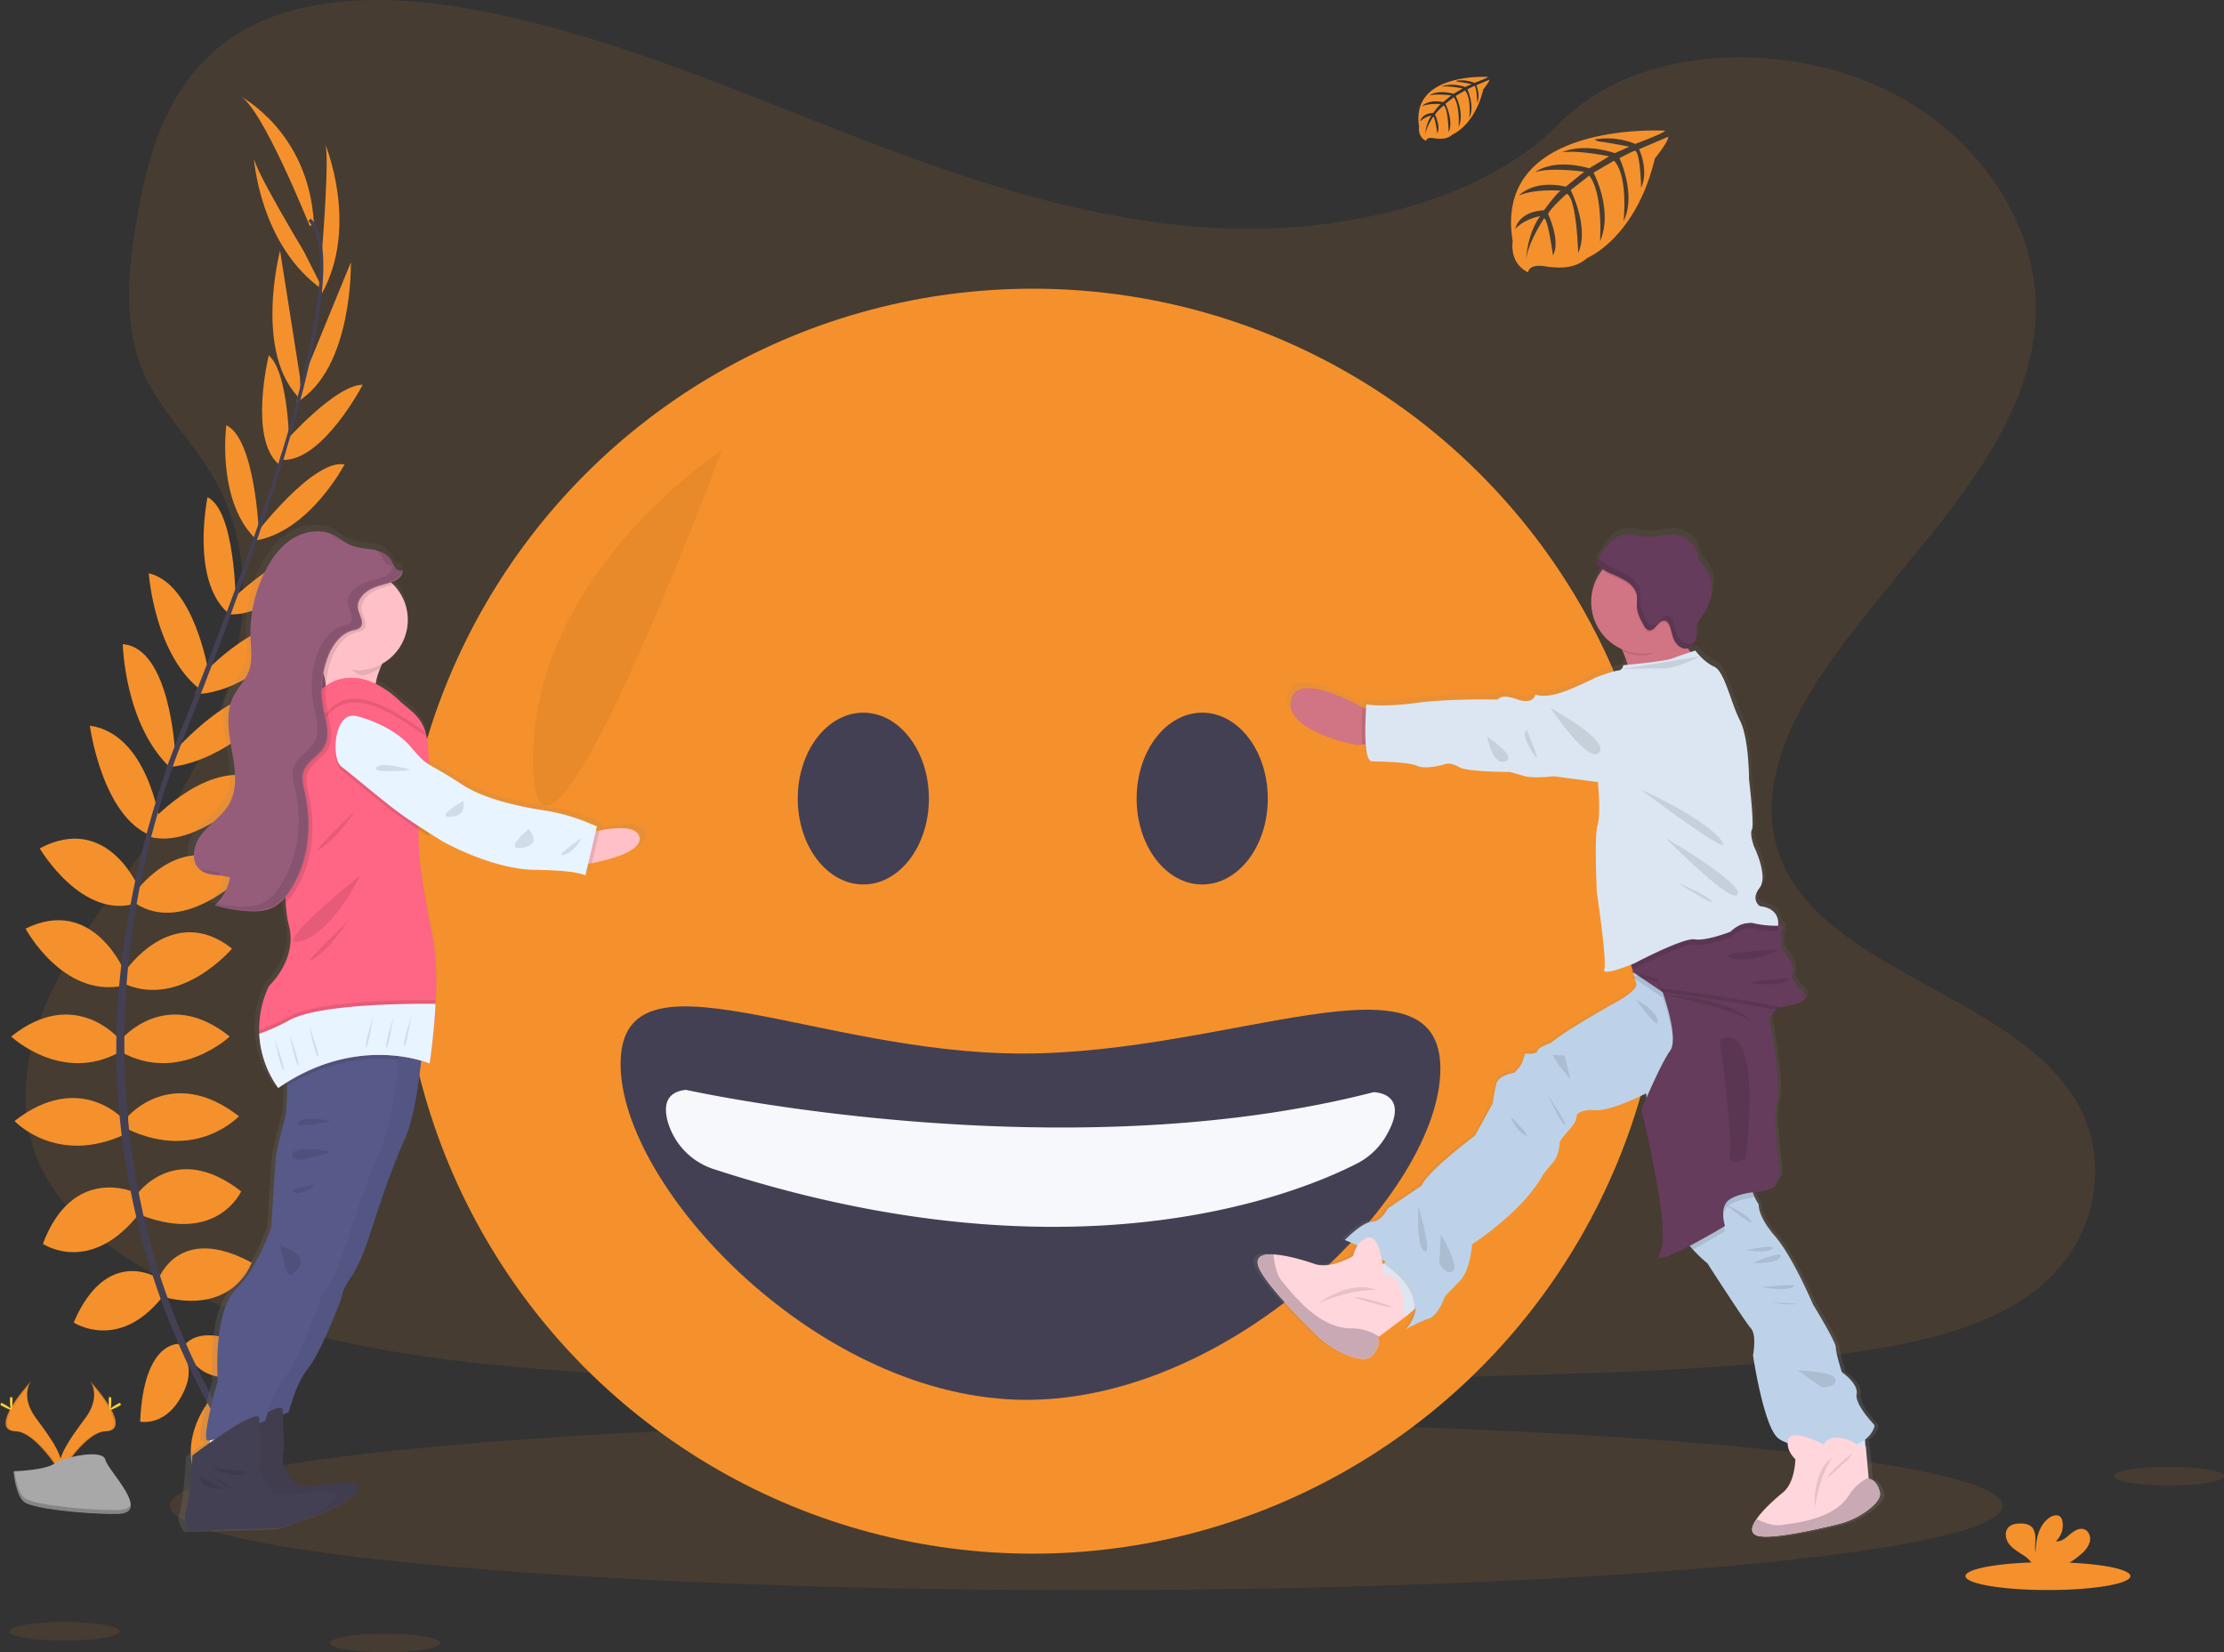 <?xml version="1.0" encoding="UTF-8"?> <svg xmlns="http://www.w3.org/2000/svg" xmlns:xlink="http://www.w3.org/1999/xlink" data-name="Layer 1" width="1084.77" height="805.94"><rect width="100%" height="100%" fill="#333333" stroke="none"/><defs><linearGradient id="a" x1="822.82" y1="797.01" x2="822.82" y2="304.35" gradientUnits="userSpaceOnUse"><stop offset="0" stop-color="gray" stop-opacity=".25"></stop><stop offset=".54" stop-color="gray" stop-opacity=".12"></stop><stop offset="1" stop-color="gray" stop-opacity=".1"></stop></linearGradient><linearGradient id="b" x1="258.73" y1="794.35" x2="258.73" y2="303.01" xlink:href="#a"></linearGradient><linearGradient id="c" x1="255.59" y1="323.37" x2="255.59" y2="322.54" xlink:href="#a"></linearGradient><linearGradient id="d" x1="253.51" y1="322.46" x2="253.51" y2="321.18" xlink:href="#a"></linearGradient></defs><path d="M598.97 111.4c-64.72-2.24-126.36-23.14-185.22-46S296.59 17.22 233.38 5.1c-40.63-7.79-87.1-8.89-119.83 12.9-31.51 21-41.69 57.14-47.16 90.72-4.12 25.26-6.54 51.85 4.74 75.5 7.84 16.42 21.75 30.22 31.36 45.94 33.47 54.73 9.81 122.2-26.45 175.64-17 25.06-36.75 49-49.88 75.65S7 538.7 18.49 565.97c11.38 27 38.51 47.24 67.9 61.49 59.69 28.95 130 37.23 198.61 41.93 151.83 10.38 304.46 5.89 456.69 1.38 56.34-1.67 112.92-3.35 168.34-12.07 30.78-4.83 62.55-12.51 84.9-31 28.36-23.53 35.39-63.37 16.38-92.88-31.88-49.49-120-61.78-142.31-114.89-12.26-29.24.33-61.8 18.16-88.91 38.24-58.17 102.33-109.2 105.71-175.68 2.31-45.66-28.5-91.39-76.14-113-49.93-22.64-119.18-19.79-156 17.69-37.95 38.5-104.61 53.36-161.76 51.37z" fill="#f5912c" opacity=".1"></path><path d="M103.94 684.07s21-3.36 33.6 11.48c0 0-9.24 7.28-29.12-2.8zM101.69 683.75s-13.39 16.52-6.82 34.84c0 0 10.92-4.37 12.11-26.63zM89.66 656.63s8.4-15.4 42 6.16c0 0-4.48 10.36-19.32 9.52s-18.76-7.56-22.68-15.68zM87.49 655.52s-17.43-2-19.12 37.9c0 0 11 2.3 18.9-10.32s4.61-19.7.22-27.58zM77.38 623.7s9.8-27.17 45.36-7.84c0 0-8.12 24.92-41.72 17.08zM66.38 583.09s18.49-27.44 51.25-2c0 0-11.48 25.77-48.45 11.76zM62.49 544.45s21.57-25.2 54.05 0c0 0-20.44 22.12-54 6.44zM59.13 506.97s21.85-26.32 52.93-1.4c0 0-24.64 23.24-52.93 7.56zM61.09 473.61s23-33.89 52.09-10.93c0 0-24.64 29.13-52.09 17.37zM66.38 434.68s24.37-33.6 52.65-7.84c0 0-28.84 29.12-52.65 14zM74.54 399.89s28.84-31.57 54-19c0 0-30.06 33.53-55.26 27.37zM84.62 366.97s33.32-38.65 52.64-25.76c0 0-24.52 30-55 33zM99.17 328.66s29.13-31.58 50.41-23.69c0 0-24.92 32.77-54.32 33.61zM112.38 292.88s32.2-30.24 46.2-24.92c0 0-23.24 33.6-47.6 31.64zM125.22 259.84s27.72-36.12 42.84-33.32c0 0-16.8 32.2-42.84 37zM139.2 215.3s24.5-27.7 37.73-27.63c0 0-19.34 37-38.74 36.66zM147.48 185.64l23.66-57.67s1.19 52.14-26.67 68.39zM157.09 122.02s3.92-48.16 1.4-52.08c0 0 16.92 40-1.57 73.36zM76.38 623.05s-24.54-15.21-40.43 22c0 0 21.84 14.49 43.31-12.51zM65.63 581.55s-30.1-13.74-44.71 25.12c0 0 23.26 15.95 47.45-15.31zM61.09 546.76s-21.56-25.2-54 0c0 0 20.44 22.12 54 6.44zM58.38 506.97s-21.84-26.32-52.93-1.4c0 0 24.65 23.24 52.93 7.56zM61.09 474.56s-15.32-38-48.62-21.63c0 0 18 33.66 47.27 27.93z" fill="#f5912c"></path><path d="M68.38 434.49s-15.22-38.61-49-20.7c0 0 20.68 35.38 47.5 26.67zM77.78 400.09s-6-42.33-33.95-46.12c0 0 5.93 44.64 30.22 53.75zM85.38 366.97s-2.34-51-25.49-52.77c0 0 .78 38.71 22.88 60zM101.57 327.21s-6.91-42.41-29-47.6c0 0 2.74 41.08 26.82 58zM114.96 293.19s-.24-44.18-13.73-50.67c0 0-8.38 40 9.82 56.31zM126.25 259.35s-1.87-45.5-15.87-51.91c0 0-4.79 36 13.77 54.89zM141.15 218.97s-.09-37-10.06-45.67c0 0-9.93 40.53 4.85 53.11z" fill="#f5912c"></path><path d="M146.3 183.81l-9.7-61.58s-13.22 50.46 10.17 72.74zM148.2 122.61s-24.92-41.4-24.41-46c0 0 2.65 43.39 34 65zM151.12 110.38s-23.52-58.8-34.16-63.57c0 0 33.6 17.09 36.12 61.89z" fill="#f5912c"></path><path d="M138.06 224.68l-1.6-.5c19.85-64.73 24.8-106 13.94-116.34l1.16-1.22c11.51 10.91 6.82 51.74-13.5 118.06z" fill="#444053"></path><path d="M83.38 376.19l-2.38-.84c2.1-5.93 4.38-11.95 6.76-17.89 20.72-51.63 38.35-99.67 49.67-136.55l2.06-1c-11.33 37-28.65 86.83-49.39 138.53-2.34 5.87-4.6 11.85-6.72 17.75z" fill="#444053"></path><path d="M133.49 732.52c-.32-.36-32.5-36.58-54.92-98.44a364.42 364.42 0 01-21.7-112.77c-1.53-48.13 8.56-101.88 25.87-150.69l1.88 2.2c-38.84 109.56-23.41 203.45-2.94 260 22.19 61.29 54 97.13 54.31 97.48z" fill="#444053"></path><ellipse cx="529.83" cy="734.49" rx="446.98" ry="41.12" fill="#f5912c" opacity=".1"></ellipse><circle cx="503.74" cy="449.31" r="308.5" fill="#f5912c"></circle><ellipse cx="421.09" cy="389.51" rx="31.99" ry="41.9" fill="#444053"></ellipse><ellipse cx="586.39" cy="389.51" rx="31.99" ry="41.9" fill="#444053"></ellipse><path d="M702.55 521.3c0 60.15-100.48 161.48-201.86 161.48s-198-103.61-198-163.77 94.57-5.14 196-5.14 203.86-52.73 203.86 7.43z" fill="#444053"></path><path d="M334.59 531.58s182.24 40.56 335.35 1.14c0 0 18.74 0 5.94 21.66a34.49 34.49 0 01-14 13.13c-29.5 15.08-138.79 59.65-313.5 2.81a34.36 34.36 0 01-22.68-23.23c-2.02-7.44-1.14-14.48 8.89-15.51z" fill="#f6f8fb"></path><path d="M352.15 219.65s-92.93 59.42-92.17 152.32 92.17-152.32 92.17-152.32z" opacity=".05"></path><path d="M976.61 775.16c-1.6-6.37-5.48-6.48-5.48-6.48l-.06-.64-1.43-15.73a.88.88 0 01-.2.21l-.08-2a10.54 10.54 0 00-.1-1.13 13.12 13.12 0 004.81-6.71c-.59-.75-.15-.6-.15-.6s-9.71-9.94-8.74-15.12-7.31-10.81-7.31-10.81-3-9.26-3-12.07-11.34-21.26-11.34-21.26-10-23.47-18.78-33.55-8-15.57-8-15.57a18.75 18.75 0 01-1.95-3.41 21.83 21.83 0 01-1-2.56c1.8-.23 3-.27 3-.27s7.19-1.23 7.51-2.71a9.39 9.39 0 012.45-4.42c1.37-1.47-3.9-29.47-1.1-36.71s-3.59-40.46-3.59-40.46a7.37 7.37 0 013.17-5l4.24-1.67 2.15-.52.29-.07.44-.11 1-.25.29-.08.62-.17.23-.06 1-.31.33-.11.47-.16.36-.14.48-.19.53-.25.31-.16.33-.19.26-.17a4.08 4.08 0 00.39-.31l.2-.2a2.85 2.85 0 00.23-.26 1.37 1.37 0 00.13-.2l.06-.08a2.16 2.16 0 00-.21-2.24 17.07 17.07 0 00-3.8-3.91l-2.31-3.55a.15.15 0 010-.07c0-.18.07-.38.12-.58a6.7 6.7 0 00.11-2.28.53.53 0 000-.13 5.81 5.81 0 00.05-.72v-.31c0-.23 0-.46-.05-.69s0-.23 0-.35-.08-.44-.13-.66-.06-.26-.1-.39-.11-.41-.18-.62l-.15-.41c-.07-.19-.15-.39-.23-.58s-.12-.29-.19-.43-.16-.36-.25-.54-.15-.29-.22-.43-.18-.34-.28-.51l-.24-.42-.28-.46-.27-.42-.27-.41-.27-.39c-.09-.12-.18-.25-.27-.36l-.26-.36-.24-.31-.25-.32-.21-.26-.22-.27-.17-.19-.18-.21-.12-.14-.13-.14-.07-.08-.07-.07v-.12-.32-.42c0-.14 0-.3-.06-.47v-.06a30.36 30.36 0 01-.25-3.13 8.22 8.22 0 01.72-3.16 1.5 1.5 0 00-.07-1.57 2 2 0 01.1-.21c.69-1.33-.62-2.47-2.26-3.32 0-2.44-1-7.39-9.08-8.28 0 0-4.73-3.19-.16-8.92s-2.69-20.39-2.69-20.39-2.31-6-1.07-8.48-1.44-24.54-1.44-24.54 0-20.35-4.5-29-7.57-24.18-12.76-26.48-9.3-7.86-9.3-7.86l-2.42.78c-.42-.62-.84-1.24-1.24-1.86a4.3 4.3 0 00.57-.2 5.55 5.55 0 002.61-2.43 6.63 6.63 0 00.43-.94 10.55 10.55 0 00.58-3.66 18.48 18.48 0 01.11-3.72c.41-2 1.79-3.6 3-5.27a24.34 24.34 0 004.49-11.29 17.09 17.09 0 00-2.85-11.66c-1.18-1.66-2.71-3.13-3.45-5-.34-.86-.49-1.78-.75-2.66a13.22 13.22 0 00-11.28-9.08c-4.25-.39-8.44 1.23-12.7 1.18-4.94-.06-10-2.32-14.63-.6a14.39 14.39 0 00-5.35 4 42 42 0 00-3.14 3.91c-.57.8-1.11 1.61-1.62 2.45v.07c-.52.85-1 1.72-1.46 2.61a.89.89 0 00-.07.66 1.2 1.2 0 00.6.57 6.88 6.88 0 012.22 1.28 7.65 7.65 0 00.81.8c-.14.17-.29.33-.43.51a25.32 25.32 0 009.55 38.73l.51 1.12a47.31 47.31 0 012.41 6.56l-2.18.2a2.74 2.74 0 01-2.58 2.63c-2.55.27-10.66 3.27-10.66 3.27s-12.19 6.21-19.54 8.18-10.61.29-10.61.29-.83 5.34-9.15 2.4-9.42.16-9.42.16-23.44-.64-40.51 1.64-24.51.68-24.51.68-.08.9-.17 2.36l-1.73-1c-11.34-6.06-32.25-15.46-35.23-4-4.16 15.93 32.37 22.7 32.37 22.7l2.7-.29 1.77-.19c.34 4.42 1.12 8 2.75 8.39.59.15 18.07.11 22.67 2.26s14.51-1 14.51-1 2.55-.56 6.4 1.72 24.77 2.29 24.77 2.29 1.49.32 6.84 1.89 14.79.21 14.79.21l22.07 2.85s1.57 15.47-.16 21.09-.34 33.27-.34 33.27 5 33.65 3.63 37.64c-1.08 3.09 8.5-.35 12.88-2.06.23.91.52 2 .85 3.23 0 .11.15.18.32.22l.36.24c.16.66.32 1.3.47 1.9l-1.19.32 1.57 1.05a17.37 17.37 0 00.63 1.87c1.3 3-8.19 8.49-8.19 8.49s-26.21 14.33-34.08 21c0 0-6.15 2-6.63 3.91s-6 1.25-6 1.25-.78 2.07-1.41 4.15-4 5.29-4 5.29-7.79 1.22-8.89 5.36a85.39 85.39 0 00-1.79 9.72l-8.75 15.92s-23.86 17.78-26.36 24.58l-16.89 11.32s-2.78 6.2-7.71 6.42-13.44 9-13.44 9 2.5 1 6.17 2.7c-.22.34-.43.68-.61 1a16.05 16.05 0 00-1.49 4.07s-11 6.68-19.18 3.88c-4.62-1.58-13.73-4.31-20.32-4.64-5.07-.25-8.67.92-7.62 5.13 1.79 7.27 19.84 25.57 28.74 34.25a48.22 48.22 0 004.47 3.85 45.81 45.81 0 006.59 4.22 44.76 44.76 0 004.16 1.92 34 34 0 004.69 1.51c3.14.73 6 .7 7.61-1 5.16-5.28 3-9 3-9l.58-.43 14.22-10.64 3.22-2.75.89-.76a19.08 19.08 0 01-4.81 10.48 67.29 67.29 0 0111.13-5.18c5-1.56 8.08-11 8.08-11s2.73-2.78 7.58-7.76 5.75-17.73 5.75-17.73 24.89-15.84 35-34.11c0 0 1.83-2.5 5-6.17s3.28-9.76 3.28-9.76.47-1.77 4.72-6.31 3.7-7.38 3.7-7.38 2-2.79 9.44-2.23 24.92-8.26 24.92-8.26 0 .81.16 2.21c-1.52 3.5-2.52 5.93-2.52 5.93s15.24 60.83 9.13 70.39c-3.17 5 5.57 1.2 14.73-3.57.47.57 1 1.17 1.58 1.81a78 78 0 006.92 6.6l.3.26s18.56 28.64 21.5 32 1 13.24 1 13.24 5.18 34.53 12.26 40.58a16.88 16.88 0 004.88 2.57c-.12 4.3 3.77 7.83 3.77 7.83s-.08 11.44-6.06 16.28c-3.38 2.75-9.75 8.33-13.1 13.14-2.57 3.71-3.37 7 .33 8.16 6.39 2.07 28.83-2.93 39.64-5.56a41.41 41.41 0 0014.77-6.78c3.74-2.75 7-6.08 6.26-9.07zM730.44 660.72c.62.41 1.23.83 1.84 1.26l-1 .8-.41.32c0-.21-.06-.44-.1-.67-.11-.55-.21-1.12-.33-1.71z" transform="translate(-57.62 -47.03)" fill="url(#a)"></path><path d="M675.65 361.97l-11.27 1.19-2.66.29s-36-6.71-31.9-22.45c2.94-11.39 23.56-2.07 34.75 4 4.28 2.31 7.17 4.13 7.17 4.13z" fill="#d17483"></path><path fill="#dce6f2" d="M702.13 628.05l-12.34 10.61-3.18 2.73-7.4 2.24-18.33-16.18 13.62-10.86.4-.33 11.02-8.78 16.21 20.57zM898.16 692.72l-17.42.81 4.78 21.29 6.53 2.25 18.19-1.52-.49-12.22a11.08 11.08 0 00-11.59-10.61z"></path><path d="M674.38 615.97a97.85 97.85 0 00-12.87-7.4 9.08 9.08 0 016-5c3.94-.83 5.95 6.8 6.87 12.4zM689.78 638.66c.75-8.89-6.71-16.64-14.88-22.39l11-8.79 16.2 20.57z" opacity=".1"></path><path d="M914.38 695.55c-5.11 16.87-40.26 11.8-47.24 5.8s-12.1-40.26-12.1-40.26 1.92-9.85-1-13.14-21.2-31.7-21.2-31.7-.2-.17-.3-.25a77 77 0 01-6.83-6.55c-5.63-6.17-5.75-9.15-5.75-9.15s-2-11.68-8.89-27.54c-5-11.7-7.07-27.6-7.78-35.15-.25-2.69-.34-4.32-.34-4.32s-17.22 8.74-24.58 8.19-9.32 2.22-9.32 2.22.55 2.81-3.64 7.32-4.66 6.26-4.66 6.26-.09 6.05-3.24 9.68-4.95 6.12-4.95 6.12c-10 18.13-34.54 33.84-34.54 33.84s-.91 12.66-5.71 17.6l-7.48 7.7s-3.08 9.39-8 10.94a65.51 65.51 0 00-11 5.14c20.25-24.31-29.87-43.47-29.87-43.47s8.38-8.72 13.25-8.94 7.61-6.37 7.61-6.37l16.66-11.25c2.46-6.75 26-24.38 26-24.38l8.63-15.79a84.47 84.47 0 011.77-9.56c1.08-4.1 8.77-5.32 8.77-5.32s3.29-3.2 3.9-5.25 1.39-4.11 1.39-4.11 5.44.68 5.91-1.24 6.54-3.88 6.54-3.88c7.77-6.67 33.62-20.88 33.62-20.88s9.36-5.46 8.08-8.43a16.09 16.09 0 01-.63-1.85v-.16q-.17-.57-.33-1.2c-1.18-4.57-2.48-11.58-2.48-11.58s45.49-26.45 60.42-19.74c4.36 1.95 6.9 6.87 8.23 13.15 2.13 10.05 1.16 23.57-.47 33.95a97.56 97.56 0 01-2.73 12.65c-3.56 11.45-4.25 28.38-4.25 28.38s-.47 32.27-1.62 40.21a19.64 19.64 0 001.7 10.82 18.64 18.64 0 001.93 3.38s-.82 5.44 7.88 15.45 18.52 33.27 18.52 33.27 11.23 18.29 11.19 21.1 2.92 12 2.92 12 8.17 5.56 7.21 10.71 8.62 15 8.62 15-.4-.17.18.58z" fill="#bdd2e8"></path><path d="M798.05 487.68s9.8 4.71 10.6 10.33-10.6-10.33-10.6-10.33zM760.59 520l5.36 6.27-2.78-11.39-5.89-.38 3.31 5.5zM754.38 533.32c.58.45 7.15 15.14 8.91 15.31s-8.91-15.31-8.91-15.31z" opacity=".1"></path><path d="M862.87 491.97a97.56 97.56 0 01-2.73 12.65c-3.56 11.45-4.25 28.38-4.25 28.38s-.47 32.27-1.62 40.21a19.64 19.64 0 001.7 10.82c-3 .29-8.57 1.16-12.37 3.61-5.35 3.46-2.25 12.94-2.25 12.94s-7.71 4.64-15.61 8.84c-5.63-6.17-5.75-9.15-5.75-9.15s-2-11.68-8.89-27.54c-5-11.7-7.07-27.6-7.78-35.15 3-7 7.95-17.78 11.28-22.43 3.53-4.93-.68-19.85-3.62-28.58l-.81-.55-9.67-6.49-2.94-2-1.54-1 1.17-.32 66.19-18.16c2.09 10.05 1.12 23.57-.51 33.92z" opacity=".1"></path><path d="M796.04 473.89l4.48 3 9.66 6.49.82.55c2.94 8.73 7.15 23.65 3.61 28.58-5.11 7.15-14 28.84-14 28.84s15 60.34 9 69.83 31.77-13.21 31.77-13.21-3.09-9.48 2.26-12.94 14.35-3.77 14.35-3.77 7.09-1.22 7.41-2.69a9.2 9.2 0 012.42-4.38c1.34-1.46-3.85-29.24-1.09-36.42s-3.55-40.14-3.55-40.14a7.32 7.32 0 013.14-5 9.25 9.25 0 012.58-1.24l.57-.16c.34-.1.7-.19 1-.26 4.3-1.07 9-2 10-4l-1-1.52-5.27-8.14a6.06 6.06 0 01.15-2.38c0-.16.06-.33.08-.49.77-5.19-5.21-11.49-5.21-11.49a30 30 0 01-.46-4.48v-.05a11.15 11.15 0 01.64-4.68z" fill="#653c5b"></path><path d="M812.89 485.39c-.52-.11 32.26 1.06 42.39 14 0 .03.36-4.68-42.39-14zM838.73 506.97s6.54 47 5.09 55.19 7.62 2.91 7.62 2.91 9.25-68.22-12.71-58.1z" opacity=".1"></path><path d="M880.54 486.97a4.19 4.19 0 00-.24-.47c-2.21-3.7-6.77-4.47-6-9.19 0-.19.07-.4.12-.61a6.58 6.58 0 00.11-2.26c-.53-4.76-5.24-9.72-5.24-9.72a29.36 29.36 0 01-.43-6.25v-.05a8.15 8.15 0 01.71-3.13 1.46 1.46 0 00-.07-1.55c-1.22-2.07-6.63-3.41-6.63-3.41l-36.65 5.81c-4.33 1.48-8.46 3-12.23 4.45-11.31 4.32-19.33 7.91-19.33 7.91l.27 1.07c.24 1 .64 2.55 1.13 4.34.16.62 3.19-.11 3.38.55l1.12 2.46 8.09 2.24s.66 1.65 1.57 4.25c0 .15.11.31.16.47l.66.09c15.29 1.88 36.47 4.87 55.3 8.68z" opacity=".1"></path><path d="M869.47 491.23l-.57.16c-19.71-4.12-42.5-7.33-58.52-9.29-1-2.87-1.72-4.71-1.72-4.71l-12.06-3.34-.33-1.16c-.58-2.09-1.06-4-1.34-5.1l-.27-1.07s8-3.59 19.33-7.9c3.77-1.45 7.91-3 12.24-4.46l36.64-5.8a24.09 24.09 0 013.9 1.37c1.87.87 3.57 2.11 2.8 3.59-1.51 2.92-.27 9.42-.27 9.42s6.38 6.72 5.13 12 3.59 5.95 5.89 9.81-4.94 4.94-10.85 6.48z" fill="#653c5b"></path><path d="M835.82 332.76s-48.1 3.86-42.58-.48c2.76-2.17.86-8.63-1.74-14.54a105.4 105.4 0 00-5.85-11.21s36.56-10.56 32.64-4.56c-1.16 1.77-.11 5.18 2 9.11 4.89 9.38 15.53 21.68 15.53 21.68z" fill="#d17483"></path><path d="M820.26 311.11c-1 1.19-3.59-.23-4.84.75-4.37 3.42-8.51 7.95-14.48 7.86a25.09 25.09 0 01-9.44-2 105.4 105.4 0 00-5.85-11.21s36.56-10.54 32.64-4.54c-1.16 1.8-.11 5.21 1.97 9.14z" opacity=".1"></path><path d="M826.51 293.97a25.2 25.2 0 11-24.83-25.56 25.11 25.11 0 0124.83 25.56z" fill="#d17483"></path><path d="M867.21 454.21a50.5 50.5 0 01-11.78-1.24c-6.17-1.42-11.4 4.11-11.4 4.11s-12 4.69-17.45 3.73-29.35 11.65-29.35 11.65l-1 .39c-.58-2.09-1.06-4-1.34-5.1l-.27-1.07s8-3.59 19.33-7.9c3.77-1.45 7.91-3 12.24-4.46l36.64-5.8a24.09 24.09 0 013.9 1.37 8.32 8.32 0 01.48 4.32zM675.65 361.97l-11.27 1.19a140.9 140.9 0 01.19-18.21c4.28 2.31 7.17 4.13 7.17 4.13z" opacity=".1"></path><path d="M826.91 317.3s-7.11 2.25-11.11 3.82-24.07 3.33-24.07 3.33a2.71 2.71 0 01-2.54 2.62c-2.51.25-10.51 3.23-10.51 3.23s-12 6.16-19.28 8.12-10.47.29-10.47.29-.81 5.29-9 2.37-9.29.16-9.29.16-23.13-.63-40 1.63-24.18.68-24.18.68-2.19 26.52 2.4 27.74c.58.16 17.83.11 22.36 2.24s14.31-1 14.31-1 2.52-.55 6.32 1.72 24.43 2.27 24.43 2.27 1.47.31 6.75 1.87 14.58.21 14.58.21l21.77 2.85s1.55 15.35-.15 20.92-.34 33-.34 33 5 33.38 3.59 37.34 14.77-2.88 14.77-2.88 23.92-12.62 29.35-11.66 17.45-3.72 17.45-3.72 5.24-5.53 11.41-4.11a50.06 50.06 0 0011.77 1.2s1.74-8.37-8.85-9.56c0 0-4.67-3.16-.17-8.84s-2.63-20.17-2.63-20.17-2.27-5.93-1.06-8.42-1.41-24.33-1.41-24.33 0-20.19-4.44-28.81-7.47-24-12.59-26.26-9.17-7.85-9.17-7.85z" fill="#dce6f2"></path><path d="M800.13 384.97s31.19 13.87 39.57 25.05-39.57-25.05-39.57-25.05zM812.46 408.75s37.7 21.92 35.12 27.48-35.12-27.48-35.12-27.48zM818.62 430.8s13.63 5.51 16.09 8.64-16.09-8.64-16.09-8.64zM756.2 345.3s28.81 15.45 23.86 21.72-23.86-21.72-23.86-21.72zM744.7 356.19s4.7 11 4.82 12.89-8.68-11.33-4.82-12.89zM725.38 359.15c0 .59 15 9.79 8.81 12.21s-8.81-12.21-8.81-12.21zM736.79 544.56c.44.59 2 6.36 6.8 8.94s-6.8-8.94-6.8-8.94zM691.8 588.26c-.07 4.86-.89 20.33 3.07 22s-3.07-22-3.07-22zM702.8 601.97s9.06 15.31 5.93 17.92-6.73-3.64-6.73-3.64zM864.13 635.28a50.87 50.87 0 0011.18.9c6.07-.21-11.18-.9-11.18-.9zM859.38 627.84s11.17 2.08 15.18-.07-15.18.07-15.18.07zM854.98 615.97s11.18.9 13.45-2.9-13.45 2.9-13.45 2.9zM851.83 609.75s10.73 1.78 12.53-.7-12.53.7-12.53.7zM841.38 587.2s11.56 5.47 12.84 8.59-12.84-8.59-12.84-8.59zM826.51 293.97a25.11 25.11 0 01-9.69 19.49c-.07-.13-.13-.26-.19-.39-1.1-2.35-1.38-5-2.4-7.34a3.55 3.55 0 00-1.78-2.05c-1.62-.63-3.23.85-4.3 2.18s-2.66 2.83-4.29 2.24a4.07 4.07 0 01-2-2.11c-1.67-3-3.4-6.17-3.51-9.59a42.74 42.74 0 00.06-5.06c-.43-2.94-2.64-5.41-5.18-7.07a64.71 64.71 0 00-8.25-4 12.25 12.25 0 01-3.5-2.24 25.2 25.2 0 0145 15.94z" opacity=".1"></path><path d="M778.38 274.29c-.61 1.42 1.71 1.29 2.72 2.49a11.18 11.18 0 003.89 2.64 66.81 66.81 0 018.25 4c2.55 1.67 4.75 4.13 5.18 7.08a44.81 44.81 0 01-.05 5.05c.11 3.43 1.83 6.58 3.5 9.6a4.19 4.19 0 002 2.11c1.64.58 3.21-.91 4.29-2.24s2.69-2.81 4.31-2.19a3.56 3.56 0 011.77 2.05c1 2.37 1.3 5 2.4 7.35s3.46 4.47 6.1 4.12a5.25 5.25 0 003.73-2.74 9.28 9.28 0 001-4.55 18.16 18.16 0 01.11-3.69c.41-2 1.76-3.58 2.92-5.23a24.22 24.22 0 004.41-11.17 17.07 17.07 0 00-2.81-11.56c-1.16-1.65-2.68-3.11-3.41-5-.33-.85-.48-1.76-.74-2.64a13.05 13.05 0 00-11.13-9c-4.18-.39-8.32 1.22-12.52 1.17-4.87-.05-9.9-2.3-14.44-.59a14.12 14.12 0 00-5.27 4 40.48 40.48 0 00-6.18 9" fill="#653c5b"></path><path d="M672.58 651.97l-.58.43s2.16 3.72-2.93 9c-2.39 2.45-7.44 1.33-12.13-.54a46 46 0 01-15-9.91c-8.77-8.61-26.58-26.76-28.35-34-1-4.18 2.52-5.34 7.52-5.09 6.5.33 15.48 3 20 4.61 8.06 2.77 18.91-3.85 18.91-3.85a16.32 16.32 0 011.47-4 9.08 9.08 0 016-5c3.9-.79 5.91 6.84 6.84 12.39 0 .22.07.45.11.67.44 2.77.61 4.88.61 4.88 6.93-.48 9.88 9.58 9.51 14.73s2 5.19 2 5.19z" fill="#ffd6db"></path><path d="M672 652.37s2.16 3.72-2.93 9c-2.39 2.45-7.44 1.34-12.13-.54a45.85 45.85 0 01-15-9.91c-8.78-8.61-26.58-26.76-28.35-34-1-4.18 2.52-5.34 7.52-5.09.43 4.22 1.51 10 4.15 13.07 4.5 5.22 17.35 22.8 33.42 23a25 25 0 0113.92 4z" fill="#c8a9b4"></path><path d="M642.92 635.74s15.5-11.86 28.53-6.51c0 0-11.48-.91-28.53 6.51zM660.49 632.9s14.82 4.64 17.77 4.68-15.24-5.82-17.77-4.68zM876.91 668.45s17.79.37 18.36 4.41-6.64 3.8-6.64 3.8z" opacity=".1"></path><path d="M911.43 720.68l.06.64s3.83.12 5.4 6.43c.74 3-2.48 6.27-6.12 9a40.89 40.89 0 01-14.57 6.73c-10.66 2.6-32.8 7.56-39.1 5.52-3.65-1.19-2.86-4.42-.32-8.1 3.3-4.78 9.58-10.31 12.92-13 5.89-4.8 6-16.15 6-16.15s-5.23-4.76-3.32-9.93 17.15 2.7 17.15 2.7c2.9-5.48 11.91-3 15.64-.28s4.87.94 4.87.94z" fill="#ffd6db"></path><path d="M911.49 721.32s3.83.12 5.4 6.43c.74 3-2.48 6.27-6.12 9a40.89 40.89 0 01-14.57 6.73c-10.66 2.6-32.8 7.56-39.1 5.52-3.65-1.19-2.86-4.42-.32-8.1 3.4 1.65 8.28 3.55 11.86 3 6.07-1 25.45-2.44 33.18-14.51a22.35 22.35 0 019.61-8.66z" fill="#c8a9b4"></path><path d="M885.19 735.56s-1.7-17.33 8.49-24.71c0 0-6.09 8.29-8.49 24.71zM891.31 720.89s10.48-9 11.9-11.27-11.58 8.82-11.9 11.27zM868.11 463.06s-13.51 7-23.34 4.23 23.34-4.23 23.34-4.23zM872.92 477.13s-2.12 3.8-15.37 2.87 15.37-2.87 15.37-2.87z" opacity=".1"></path><g opacity=".1"><path d="M829.92 300.97l.56-.78c.41-.59.8-1.2 1.16-1.82a24.35 24.35 0 00-1.72 2.6zM824.32 313.97c-2.63.35-5-1.78-6.1-4.12s-1.38-5-2.4-7.35a3.56 3.56 0 00-1.77-2.05c-1.62-.62-3.23.86-4.31 2.19s-2.65 2.82-4.29 2.24a4.13 4.13 0 01-2-2.11c-1.68-3-3.4-6.17-3.51-9.59a45 45 0 000-5.06c-.42-2.95-2.63-5.41-5.18-7.07s-5.48-2.7-8.25-4a11.14 11.14 0 01-3.88-2.64c-1-1.2-3.34-1.07-2.72-2.49.46-.92 1-1.81 1.5-2.69a41.44 41.44 0 00-3.09 5.1c-.61 1.42 1.71 1.29 2.72 2.49a11.18 11.18 0 003.89 2.64 66.81 66.81 0 018.25 4c2.55 1.67 4.75 4.13 5.18 7.08a44.81 44.81 0 01-.05 5.05c.11 3.43 1.83 6.58 3.5 9.6a4.19 4.19 0 002 2.11c1.64.58 3.21-.91 4.29-2.24s2.69-2.81 4.31-2.19a3.56 3.56 0 011.77 2.05c1 2.37 1.3 5 2.4 7.35s3.46 4.47 6.1 4.12a5.25 5.25 0 003.73-2.74 7.78 7.78 0 00.42-.93 4.91 4.91 0 01-2.51 1.25z"></path></g><path d="M791.11 326.36s11.51-.57 19.17-.31 19-5.92 19-5.92" opacity=".1"></path><path d="M372.78 453.51c-1.16-5.9-12.07-4.95-20-3.43-.67.13-1.32.26-1.94.4l.57-2.37-3.73-1.54a98.15 98.15 0 00-22.84-6.33c-11.48-1.72-29.68-5.41-40.87-12.56-10.17-6.5-14.25-8.38-17.09-10.13v-1.53c0-2.9-.17-5.56-.39-7.93a33.43 33.43 0 00-1.26-6.43c-2.38-7.89-7.74-10.42-13.11-15.36a49.16 49.16 0 00-11.83-8.24 31.66 31.66 0 012.28-7.58c.15-.37.31-.73.46-1.1 0-.05 0-.09.07-.14.16-.37.32-.74.48-1.09a24.64 24.64 0 0012.87-21.56 24.37 24.37 0 00-7.24-17.33q-.58-.57-1.2-1.11l1.16-.38c2.47-.88 5.16-3.3 4.44-5.36h-.36a2.07 2.07 0 00-.1-.43 5 5 0 01-3-1.13c-1.15-1.42-1.5-3.55-3.61-5.54a9.85 9.85 0 00-1.57-1.36 13.86 13.86 0 00-5.09-2.11c.15.1.31.18.46.29l.31.24c-4.19-1-8.92-.85-12.9-2.56a18.69 18.69 0 01-2.75-1.51l.52.14c-2.15-1.24-4.08-2.83-6.31-4a17.41 17.41 0 00-3.89-1.41l1 .59A23.26 23.26 0 00199 306.4c-6.15 3.62-10.51 9.43-13.75 15.54a66.27 66.27 0 00-7.7 33.37c.2 5.6 1.1 11.41-1 16.67-1.74 4.4-5.39 7.9-7.57 12.12-8.41 16.32 7.08 37.52-2.41 53.3-3.43 5.71-9.57 9.49-13.75 14.74s-5.69 13.74-.12 17.68c4 2.84 9.69 1.92 14.46 3.36a23 23 0 01-6.81 12.88l-.78-.15c-.18.17-.35.35-.54.51l.74.19-.28.27a76.66 76.66 0 0016 2.84c4.81.34 9.9.16 14.08-2.12a19 19 0 005.5-4.7c0 1 .07 1.88.13 2.79a54.21 54.21 0 001.56 10.91c4.63 16.79-10 29.95-10 29.95a48.33 48.33 0 00-4.9 23.5 48.93 48.93 0 003 14.38c.14.37.27.73.41 1.08.27.7.56 1.38.84 2 .43 1 .86 1.87 1.29 2.69.28.56.56 1.08.83 1.56a36.24 36.24 0 003.22 4.93q2.22-1.51 4.44-2.85v1.79c.08 6.19-.54 14-.54 14s-4.64 16.57-5.1 21.34-2.25 34.27-2.25 34.27-6.26 19.07-17.84 30.64-9 44.71-9 44.71-8.11 27.91-5.33 29.27a2.83 2.83 0 001.39.08v1.13c-5 3.47-8.8 6.28-8.8 6.28s-1.39 22.92-3.25 27.35 2.32 9.65 2.32 9.65 41.25-1.14 44.84-1.37c1.65-.1 7.15-1.89 12.84-4.42 4.89-1.09 19.65-6.84 25-12.19a7.83 7.83 0 001.88-2.54c2.55-6.36-20.51-1.59-26.77-1.59s-6.95-4.77-9.85-8.4-.81-9.64-.81-9.64l-.6-17 2.75-1.11s3.71-14.53 9.73-21.56 16.69-33.82 16.92-35.18.46-3.86 4.86-10 8.72-19.26 8.72-19.26 10-31.32 17.61-47.43c4.67-9.85 7.27-27.3 8.58-39.4a39.47 39.47 0 014.24 1.42s2.14-13.71 3-29.36a167.54 167.54 0 00-.19-24c-1.22-13-8.81-38.17-8.36-61.59 1.83 1.18 3.61 2.3 5.21 3.3 0-.59.07-1.17.11-1.76 4.1 2.55 7.06 4.3 7.06 4.3s24.56 13.61 46.11 13.84 25.26 2.72 25.26 2.72l1.36-5.62 1.93-.36c9.08-1.74 25.19-5.87 23.86-12.64z" transform="translate(-57.62 -47.03)" fill="url(#b)"></path><path d="M256.15 323.37l-1.12-.83a2.39 2.39 0 01.46.79z" transform="translate(-57.62 -47.03)" fill="url(#c)"></path><path d="M253.63 322.41h.67l-.63-.47h.17l-1.12-.82a2.39 2.39 0 01.45.78h.25a2.2 2.2 0 01.21.51z" transform="translate(-57.62 -47.03)" fill="url(#d)"></path><path fill="#965d7b" d="M147.39 316.42h17.83v27.83h-17.83z"></path><path opacity=".1" d="M147.39 316.42h17.83v27.83h-17.83z"></path><path fill="#e8f4ff" d="M118.61 711.47H102.4v-21.84h16.21z"></path><path d="M149.38 316.84c4.35 1.66 9.25 10.45 9.49 17.79.1 3.31-3.79 8.93-3.79 8.93l4-.47c2.05-.27 4.71-.63 7.53-1.05 2.36-.36 4.83-.76 7.15-1.19 6.37-1.18 11.58-2.59 10.15-3.89-.69-.63-.87-1.84-.69-3.38a32.44 32.44 0 012.22-7.52c.31-.79.65-1.57 1-2.31 1.47-3.36 2.89-6 2.89-6s-13.61-1-25-1.47c-3.89-.17-7.53-.28-10.31-.29h-1.09c-3.45-.02-5.11.26-3.55.85z" fill="#ffc1c7"></path><path d="M206.56 504.18s-2 36.25-9.45 52.23S180 603.47 180 603.47s-4.28 13.06-8.56 19.14-4.5 8.56-4.73 9.91-10.58 27.92-16.44 34.9-9.45 21.39-9.45 21.39-25.67 10.8-28.37 9.45 5.18-29 5.18-29-2.48-32.88 8.78-44.36 17.34-30.39 17.34-30.39 1.8-29.28 2.25-34 4.95-21.17 4.95-21.17 1.35-17.34-.22-20.71 55.83-14.45 55.83-14.45z" fill="#575a89"></path><path d="M206.56 504.18s-2 36.25-9.45 52.23S180 603.47 180 603.47s-4.28 13.06-8.56 19.14-4.5 8.56-4.73 9.91-10.58 27.92-16.44 34.9-9.45 21.39-9.45 21.39-25.67 10.8-28.37 9.45 5.18-29 5.18-29-2.48-32.88 8.78-44.36 17.34-30.39 17.34-30.39 1.8-29.28 2.25-34 4.95-21.17 4.95-21.17 1.35-17.34-.22-20.71 55.83-14.45 55.83-14.45z" opacity=".05"></path><path d="M137.89 687.46l.68 19.47s-2 6 .78 9.57 3.49 8.33 9.57 8.33 28.49-4.73 26 1.58-23.53 14.41-27 14.63-43.54 1.35-43.54 1.35-4.05-5.17-2.25-9.56 3.15-27.14 3.15-27.14 31.26-23.72 32.61-18.23z" fill="#444053"></path><path d="M138.06 687.29l.67 19.48s-2 6 .79 9.56 3.49 8.34 9.57 8.34 28.48-4.73 26 1.57-23.53 14.41-27 14.64-43.57 1.35-43.57 1.35-4-5.18-2.25-9.57 3.11-27.13 3.11-27.13 31.33-23.76 32.68-18.24z" opacity=".05"></path><path d="M101.04 702.47c2.7 1.35 28.34-9.5 28.34-9.5s3.6-14.41 9.46-21.39 16.21-33.55 16.43-34.9.45-3.83 4.73-9.91 8.56-19.14 8.56-19.14 9.68-31.07 17.11-47.05c5.16-11.1 7.71-32 8.8-43.69.47-5.16.66-8.55.66-8.55s-57.42 11-55.84 14.41c.52 1.12.72 3.77.75 6.83.08 6.14-.53 13.88-.53 13.88s-4.5 16.44-4.95 21.17-2.25 34-2.25 34-6.08 18.91-17.34 30.39-8.78 44.36-8.78 44.36-7.81 27.74-5.15 29.09z" fill="#575a89"></path><path d="M161.38 546.88s-11.71-3.15-15.76.45 15.76-.45 15.76-.45zM161.16 561.74s-18.47-4-18.69 1.8 18.69-1.8 18.69-1.8zM153.73 577.97s-6.35 5.39-10.35 3.59 10.35-3.59 10.35-3.59zM136.62 607.22s12.83 4.73 9.9 9.69-5.18 5.63-6.3 4.27-3.6-13.96-3.6-13.96z" opacity=".1"></path><path d="M126.48 691.66l.68 19.48s-2 6 .79 9.56 3.49 8.34 9.57 8.34 28.48-4.73 26 1.57-23.53 14.41-27 14.64-43.57 1.35-43.57 1.35-4.05-5.18-2.25-9.57 3.15-27.13 3.15-27.13 31.28-23.76 32.63-18.24z" fill="#444053"></path><path d="M119.95 717.78s-.56 3.83-12.61.11 12.61-.11 12.61-.11zM98 720.59s-2.7 3.72 6.87 5.41-6.87-5.41-6.87-5.41zM100.59 717.66s9.46 8.22 12.38 8.22M152.85 315.97c4.18 7.58 11.84 6.27 21.52 12.72 3.3 2.21 7.74-.94 11.06-2.64 1.75-4.36 3.87-8.32 3.87-8.32s-26.18-1.85-36.45-1.76z" opacity=".1"></path><path d="M149.83 302.36a24.54 24.54 0 1024.55-24.54 24.43 24.43 0 00-24.55 24.54z" fill="#ffc1c7"></path><path d="M139.32 522.79c.52 1.12.72 3.77.75 6.83 21.56-13.38 41.49-14.29 54.43-12.69.47-5.16.66-8.55.66-8.55s-57.42 11.03-55.84 14.41z" opacity=".1"></path><path d="M126.45 504.22a49.36 49.36 0 009.26 26.45c39-27 73.86-11.93 73.86-11.93s2.07-13.6 2.88-29.13a172.6 172.6 0 00-.18-23.79c-1.27-13.71-9.53-41.09-7.95-65.52.7-10.75 4.87-20.77 4.72-29.06 0-2.87-.16-5.51-.37-7.86a33.51 33.51 0 00-1.23-6.38c-2.3-7.84-7.52-10.34-12.73-15.24a47.66 47.66 0 00-11.5-8.18c-8.46-4.13-17-4.13-24.34 1.05a28.74 28.74 0 00-3.84 3.27 36.36 36.36 0 00-4.09 5c-.21.29-.4.59-.59.88-1.08 1.69-2.08 4.75-3 8.54-3.39 14.25-5.36 38.74-5.36 38.74s-3.83 29.59-2.64 49.29a55.23 55.23 0 001.51 10.83c4.51 16.66-9.68 29.72-9.68 29.72a48.73 48.73 0 00-4.73 23.32z" fill="#ff6584"></path><path d="M282.97 422.02s2.37-.34 5.74-1c8.81-1.76 24.51-5.86 23.21-12.57-1.12-5.85-11.72-4.91-19.43-3.4-4.55.88-8.09 2-8.09 2z" fill="#ffc1c7"></path><path d="M166.38 375.61c4.73 3.6 16.44 13.51 25.44 20.49 5.07 3.93 12.14 8.57 17.35 11.89.7-10.76 1.19-21 1.05-29.25-3.54-2.86-4.72-6.58-10.06-12.81-9.46-11-26.35-14.86-26.35-14.86-11.23-2.48-12.13 20.9-7.43 24.54zM282.97 422.02s2.37-.34 5.74-1l3.78-16c-4.55.88-8.09 2-8.09 2z" opacity=".1"></path><path d="M173.84 349.27s16.89 3.82 26.35 14.86 6 6 25.44 18.69c10.87 7.09 28.55 10.75 39.71 12.45a94.3 94.3 0 0122.19 6.29l3.62 1.52-5.63 23.89s-3.6-2.48-24.54-2.7-44.81-13.74-44.81-13.74-15.31-9.23-24.32-16.21-20.71-16.91-25.47-20.51-3.8-27.02 7.46-24.54z" fill="#e8f4ff"></path><path d="M147.38 354.13c3.28 2 7.25 1.18 12-4.71 12.78-15.94 34-.06 48.08 9.38-2.3-7.83-7.52-10.34-12.73-15.24-15.1-14.19-32-15.94-43.77 1.15-.21.29-.4.59-.59.88-1.1 1.69-2.1 4.75-2.99 8.54z" opacity=".1"></path><path d="M147.38 352.33c3.28 2 7.25 1.18 12-4.71a5.54 5.54 0 01.37-.45 17.46 17.46 0 016.87-5.13 17 17 0 017.15-1.19c11.27.36 24.14 9.74 33.69 16.15-2.3-7.84-7.52-10.34-12.73-15.24a47.66 47.66 0 00-11.5-8.18c-8.46-4.13-17-4.13-24.34 1.05a28.74 28.74 0 00-3.84 3.27 36.36 36.36 0 00-4.09 5c-.21.29-.4.59-.59.88-1.1 1.7-2.1 4.76-2.99 8.55z" fill="#ff6584"></path><path d="M126.45 502.42a49.36 49.36 0 009.26 26.45c39-27 73.86-11.93 73.86-11.93s2.07-13.6 2.88-29.13c-14.85-.13-57.14.22-71.33 8a94.14 94.14 0 01-14.67 6.61z" opacity=".1"></path><path d="M126.45 504.22a49.36 49.36 0 009.26 26.45c39-27 73.86-11.93 73.86-11.93s2.07-13.6 2.88-29.13c-14.85-.13-57.14.22-71.33 8a94.14 94.14 0 01-14.67 6.61z" fill="#e8f4ff"></path><path d="M198.61 279.32l-1.09-.82a2.39 2.39 0 01.45.78zM139.38 440.36a29.51 29.51 0 003.59-4.45c9.42-13.92 11.35-31.74 7.7-48-.81-3.61-1.87-7.43-.57-10.91 1.78-4.78 7.38-7.27 9.93-11.71 3.11-5.43.95-12-.3-18.14 0-.25-.09-.48-.14-.72-.22-1.11-.39-2.24-.52-3.36a46.63 46.63 0 012.08-20.05c.11-.33.22-.66.34-1a30.38 30.38 0 012.76-5.79c2.3-3.71 5.52-6.79 9.78-7.88a7.72 7.72 0 003.37-1.26c2.53-2.21-.35-6-.92-9.26-.7-3.82 2.28-7.46 5.8-9.36 3-1.61 6.35-2.33 9.6-3.34a24.55 24.55 0 00-37.94 30.84h-1.09c-3.37 0-5 .27-3.47.86 4.35 1.66 5.41 13.72 5.65 21.06a36.36 36.36 0 00-4.09 5c-.21.29-.4.59-.59.88-1.08 1.69-2.08 4.75-3 8.54-3.39 14.25-5.36 38.74-5.36 38.74s-3.8 29.61-2.61 49.31z" opacity=".1"></path><path d="M195.72 277.6c1.83 2.17-1.16 5.1-3.88 6.08-3.77 1.37-7.84 2-11.36 3.93s-6.49 5.54-5.81 9.36c.59 3.25 3.46 7 .93 9.26a7.86 7.86 0 01-3.37 1.27c-6.36 1.62-10.39 7.67-12.54 13.66a46.36 46.36 0 00-1.9 24.39c1.21 6.33 3.67 13.22.44 18.86-2.55 4.45-8.15 6.93-9.93 11.71-1.3 3.48-.24 7.3.57 10.91 3.65 16.24 1.72 34.06-7.7 48a22.1 22.1 0 01-7.26 7.26c-4.06 2.25-9 2.43-13.68 2.1a73.38 73.38 0 01-15.56-2.83 23 23 0 007.46-13.59c-4.64-1.44-10.15-.52-14.05-3.34-5.41-3.9-3.95-12.33.11-17.54s10-9 13.37-14.62c9.21-15.66-5.84-36.7 2.33-52.88 2.12-4.2 5.67-7.67 7.36-12 2-5.22 1.15-11 .95-16.54a66.94 66.94 0 017.49-33.11c3.14-6.06 7.38-11.82 13.35-15.41s13.91-4.68 20.1-1.46c2.74 1.42 5 3.58 7.85 4.82 5.46 2.39 12.38 1.1 17.18 4.55s2.61 7.88 8.64 8" fill="#965d7b"></path><path d="M171.1 447.97c-2.34 1.17-7 11.72-17.58 19.34s17.58-19.34 17.58-19.34zM175.79 426.87s-13.48 28.13-29.3 32.23 29.3-32.23 29.3-32.23zM200.71 495.17s-4.5 14.11-3.6 15.31 3.6-15.31 3.6-15.31zM192 495.77s-4.5 14.11-3.6 15.31 3.6-15.31 3.6-15.31zM182.1 495.47s-4.51 14.11-3.61 15.31 3.61-15.31 3.61-15.31zM134.01 506.64s2.89 14.52 4.26 15.14-4.26-15.14-4.26-15.14zM150.82 500.33s2.89 14.53 4.26 15.14-4.26-15.14-4.26-15.14zM141.22 504.54s2.89 14.52 4.26 15.14-4.26-15.14-4.26-15.14zM226.23 390.55c-.75.15 2.25 7.35-6.31 7.8s6.31-7.8 6.31-7.8zM283.72 408.71s-3.3 6.9-8.71 8.25 8.71-8.25 8.71-8.25zM257.75 404.36s7.21 7.5-2.85 9.15 2.85-9.15 2.85-9.15zM200.56 375.54s-14.71-4.51-17-1.21 17 1.21 17 1.21zM174.81 393.97c-2.35 1.17-7 11.72-17.59 19.34s17.59-19.34 17.59-19.34z" opacity=".1"></path><g opacity=".1"><path d="M166.04 263.6c-2.58-1.13-4.71-3-7.13-4.42a16.53 16.53 0 013.78 1.4c2.16 1.12 4.05 2.7 6.13 3.93a16.74 16.74 0 01-2.78-.91zM196.38 277.97l-.65-.05a2.42 2.42 0 00-.44-.77zM107.18 425.71c-.05.31-.13.62-.19.94-3.33-.37-6.68-.57-9.31-2.44 3.08.62 6.47.56 9.5 1.5z"></path><path d="M115.28 442.11c4.67.34 9.62.16 13.68-2.1a22.07 22.07 0 007.26-7.25c9.42-13.93 11.35-31.75 7.7-48-.81-3.61-1.87-7.44-.58-10.91 1.79-4.78 7.39-7.27 9.94-11.71 3.23-5.64.77-12.53-.45-18.86a46.45 46.45 0 011.9-24.39c2.15-6 6.18-12 12.55-13.67a7.9 7.9 0 003.37-1.26c2.52-2.22-.35-6-.93-9.26-.69-3.82 2.29-7.47 5.8-9.36s7.59-2.56 11.36-3.93c2.41-.87 5-3.27 4.33-5.31l.64.05-1.08-.82a2.39 2.39 0 01.44.77c-5.2-.45-3.35-4.63-8-8l-.45-.29a13.58 13.58 0 015 2.09c4.64 3.34 2.79 7.53 8 8 .7 2-1.92 4.44-4.32 5.31-3.77 1.37-7.84 2-11.36 3.93s-6.49 5.54-5.81 9.36c.59 3.25 3.46 7 .93 9.26a7.86 7.86 0 01-3.37 1.27c-6.36 1.62-10.39 7.67-12.54 13.66a46.46 46.46 0 00-1.91 24.41c1.22 6.33 3.68 13.22.45 18.86-2.55 4.45-8.15 6.93-9.93 11.71-1.3 3.48-.24 7.3.57 10.91 3.65 16.24 1.72 34.06-7.7 48a22.19 22.19 0 01-7.26 7.26c-4.06 2.25-9 2.43-13.68 2.1a73.38 73.38 0 01-15.56-2.83c.19-.16.35-.34.53-.51a71.64 71.64 0 0010.48 1.51z"></path></g><path d="M812.11 63.75s-84.19-5.07-74.27 53.93c0 0-2 10.43 7.48 15.16 0 0 .15-4.37 8.64-2.89a38.87 38.87 0 009.14.44 19 19 0 0011.19-4.62s23.67-9.77 32.87-48.46c0 0 6.81-8.43 6.54-10.6l-14.21 6.06s4.86 10.26 1 18.77c0 0-.46-18.39-3.19-18-.56.09-7.39 3.55-7.39 3.55s8.36 17.86 2 30.84c0 0 2.4-22-4.65-29.55l-10 5.84s9.77 18.45 3.15 33.49c0 0 1.7-23.08-5.25-32.06l-9.06 7.07s9.28 18.25 3.66 30.69c0 0-.73-26.87-5.55-28.9 0 0-7.92 7-9.13 9.87 0 0 6.28 13.19 2.38 20.16 0 0-2.39-17.91-4.35-18 0 0-7.9 11.86-8.72 20 0 0 .34-12.09 6.81-21.13 0 0-7.64 1.31-12.1 6.27 0 0 1.23-8.39 14-9.12 0 0 6.52-9 8.27-9.54 0 0-12.75-1.07-20.48 2.36 0 0 6.81-7.91 22.82-4.32l9-7.3s-16.79-2.3-23.9.24c0 0 8.19-7 26.31-1.9l9.74-5.83s-14.31-3.08-22.83-2c0 0 9-4.85 25.68.41l7-3.13s-10.48-2.06-13.55-2.38-3.24-1.17-3.24-1.17a36.27 36.27 0 0119.7 2.19s14.76-5.5 14.49-6.44zM725.75 37.52s-38-2.3-33.56 24.36c0 0-.89 4.71 3.38 6.85 0 0 .07-2 3.9-1.3a17.59 17.59 0 004.14.2 8.63 8.63 0 005-2.09s10.69-4.42 14.85-21.9c0 0 3.08-3.81 3-4.79l-6.42 2.74s2.19 4.64.47 8.48c0 0-.21-8.31-1.44-8.11-.26 0-3.34 1.6-3.34 1.6s3.77 8.07.93 13.93c0 0 1.08-9.94-2.11-13.34l-4.52 2.63s4.41 8.34 1.42 15.14c0 0 .77-10.43-2.37-14.49l-4.09 3.19s4.14 8.21 1.61 13.85c0 0-.33-12.14-2.5-13 0 0-3.58 3.15-4.13 4.45 0 0 2.84 6 1.08 9.11 0 0-1.08-8.09-2-8.12 0 0-3.57 5.36-3.94 9a19.43 19.43 0 013.08-9.55 10.72 10.72 0 00-5.47 2.83s.56-3.79 6.35-4.12c0 0 2.95-4.06 3.74-4.31 0 0-5.76-.48-9.26 1.07 0 0 3.08-3.58 10.31-2l4.05-3.3s-7.59-1-10.8.11c0 0 3.7-3.17 11.88-.86l4.41-2.64s-6.47-1.39-10.32-.89c0 0 4.06-2.19 11.61.19l3.14-1.42s-4.73-.93-6.12-1.07-1.46-.53-1.46-.53a16.39 16.39 0 018.9 1s6.72-2.45 6.6-2.9z" fill="#f5912c"></path><ellipse cx="1057.84" cy="719.99" rx="26.93" ry="4.55" fill="#f5912c" opacity=".1"></ellipse><ellipse cx="31.52" cy="795.68" rx="26.93" ry="4.55" fill="#f5912c" opacity=".1"></ellipse><ellipse cx="187.85" cy="801.38" rx="26.93" ry="4.55" fill="#f5912c" opacity=".1"></ellipse><ellipse cx="998.9" cy="768.75" rx="40.21" ry="6.8" fill="#f5912c"></ellipse><path d="M1015.52 757.63a11.72 11.72 0 003.83-5.78c.5-2.3-.48-5.06-2.68-5.9-2.46-.94-5.09.77-7.08 2.49s-4.28 3.69-6.89 3.32a10.48 10.48 0 003.25-9.81 4.13 4.13 0 00-.91-2c-1.36-1.46-3.84-.83-5.47.32-5.2 3.65-6.65 10.72-6.68 17.07-.52-2.29-.08-4.68-.1-7s-.65-5-2.64-6.22a8 8 0 00-4-1c-2.34-.09-4.94.15-6.53 1.86-2 2.12-1.47 5.68.25 8s4.35 3.81 6.77 5.42a15 15 0 014.83 4.61 4.16 4.16 0 01.36.83h14.66a41.24 41.24 0 009.03-6.21zM44.08 673.78s5.49 7.18-2.53 18-14.65 20-12 26.76c0 0 12.12-20.14 22-20.42s3.38-12.23-7.47-24.34z" fill="#f5912c"></path><path d="M44.08 673.78a8.63 8.63 0 011.12 2.25c9.62 11.3 14.75 21.85 5.5 22.12-8.61.24-18.95 15.65-21.42 19.54.08.29.18.59.29.88 0 0 12.12-20.14 22-20.42s3.36-12.26-7.49-24.37z" opacity=".1"></path><path d="M54.29 682.97c0 2.53-.28 4.58-.63 4.58s-.63-2-.63-4.58.35-1.33.7-1.33.56-1.24.56 1.33z" fill="#ffd037"></path><path d="M57.8 685.97c-2.22 1.21-4.16 1.94-4.33 1.64s1.5-1.54 3.72-2.75 1.35-.33 1.51 0 1.32-.12-.9 1.11z" fill="#ffd037"></path><path d="M15.06 673.78s-5.49 7.18 2.54 18 14.65 20 12 26.76c0 0-12.11-20.14-22-20.42s-3.38-12.23 7.46-24.34z" fill="#f5912c"></path><path d="M15.06 673.78a9 9 0 00-1.12 2.25c-9.62 11.3-14.74 21.85-5.5 22.12 8.62.24 19 15.65 21.43 19.54-.09.29-.18.59-.3.88 0 0-12.11-20.14-22-20.42s-3.35-12.26 7.49-24.37z" opacity=".1"></path><path d="M4.85 682.97c0 2.53.28 4.58.64 4.58s.63-2 .63-4.58-.36-1.33-.71-1.33-.56-1.24-.56 1.33z" fill="#ffd037"></path><path d="M1.38 685.97c2.22 1.21 4.15 1.94 4.32 1.64s-1.5-1.54-3.72-2.75-1.34-.33-1.51 0-1.34-.12.91 1.11z" fill="#ffd037"></path><path d="M6.6 717.63s15.36-.47 20-3.77 23.62-7.23 24.78-1.89 23.09 26.29 5.74 26.43-40.29-2.7-44.91-5.52-5.61-15.25-5.61-15.25z" fill="#a8a8a8"></path><path d="M57.38 736.51c-17.34.14-40.29-2.7-44.91-5.52-3.52-2.14-4.92-9.83-5.39-13.38h-.51s1 12.39 5.59 15.2 27.57 5.66 44.91 5.52c5 0 6.74-1.82 6.64-4.46-.66 1.61-2.57 2.61-6.33 2.64z" opacity=".2"></path></svg> 